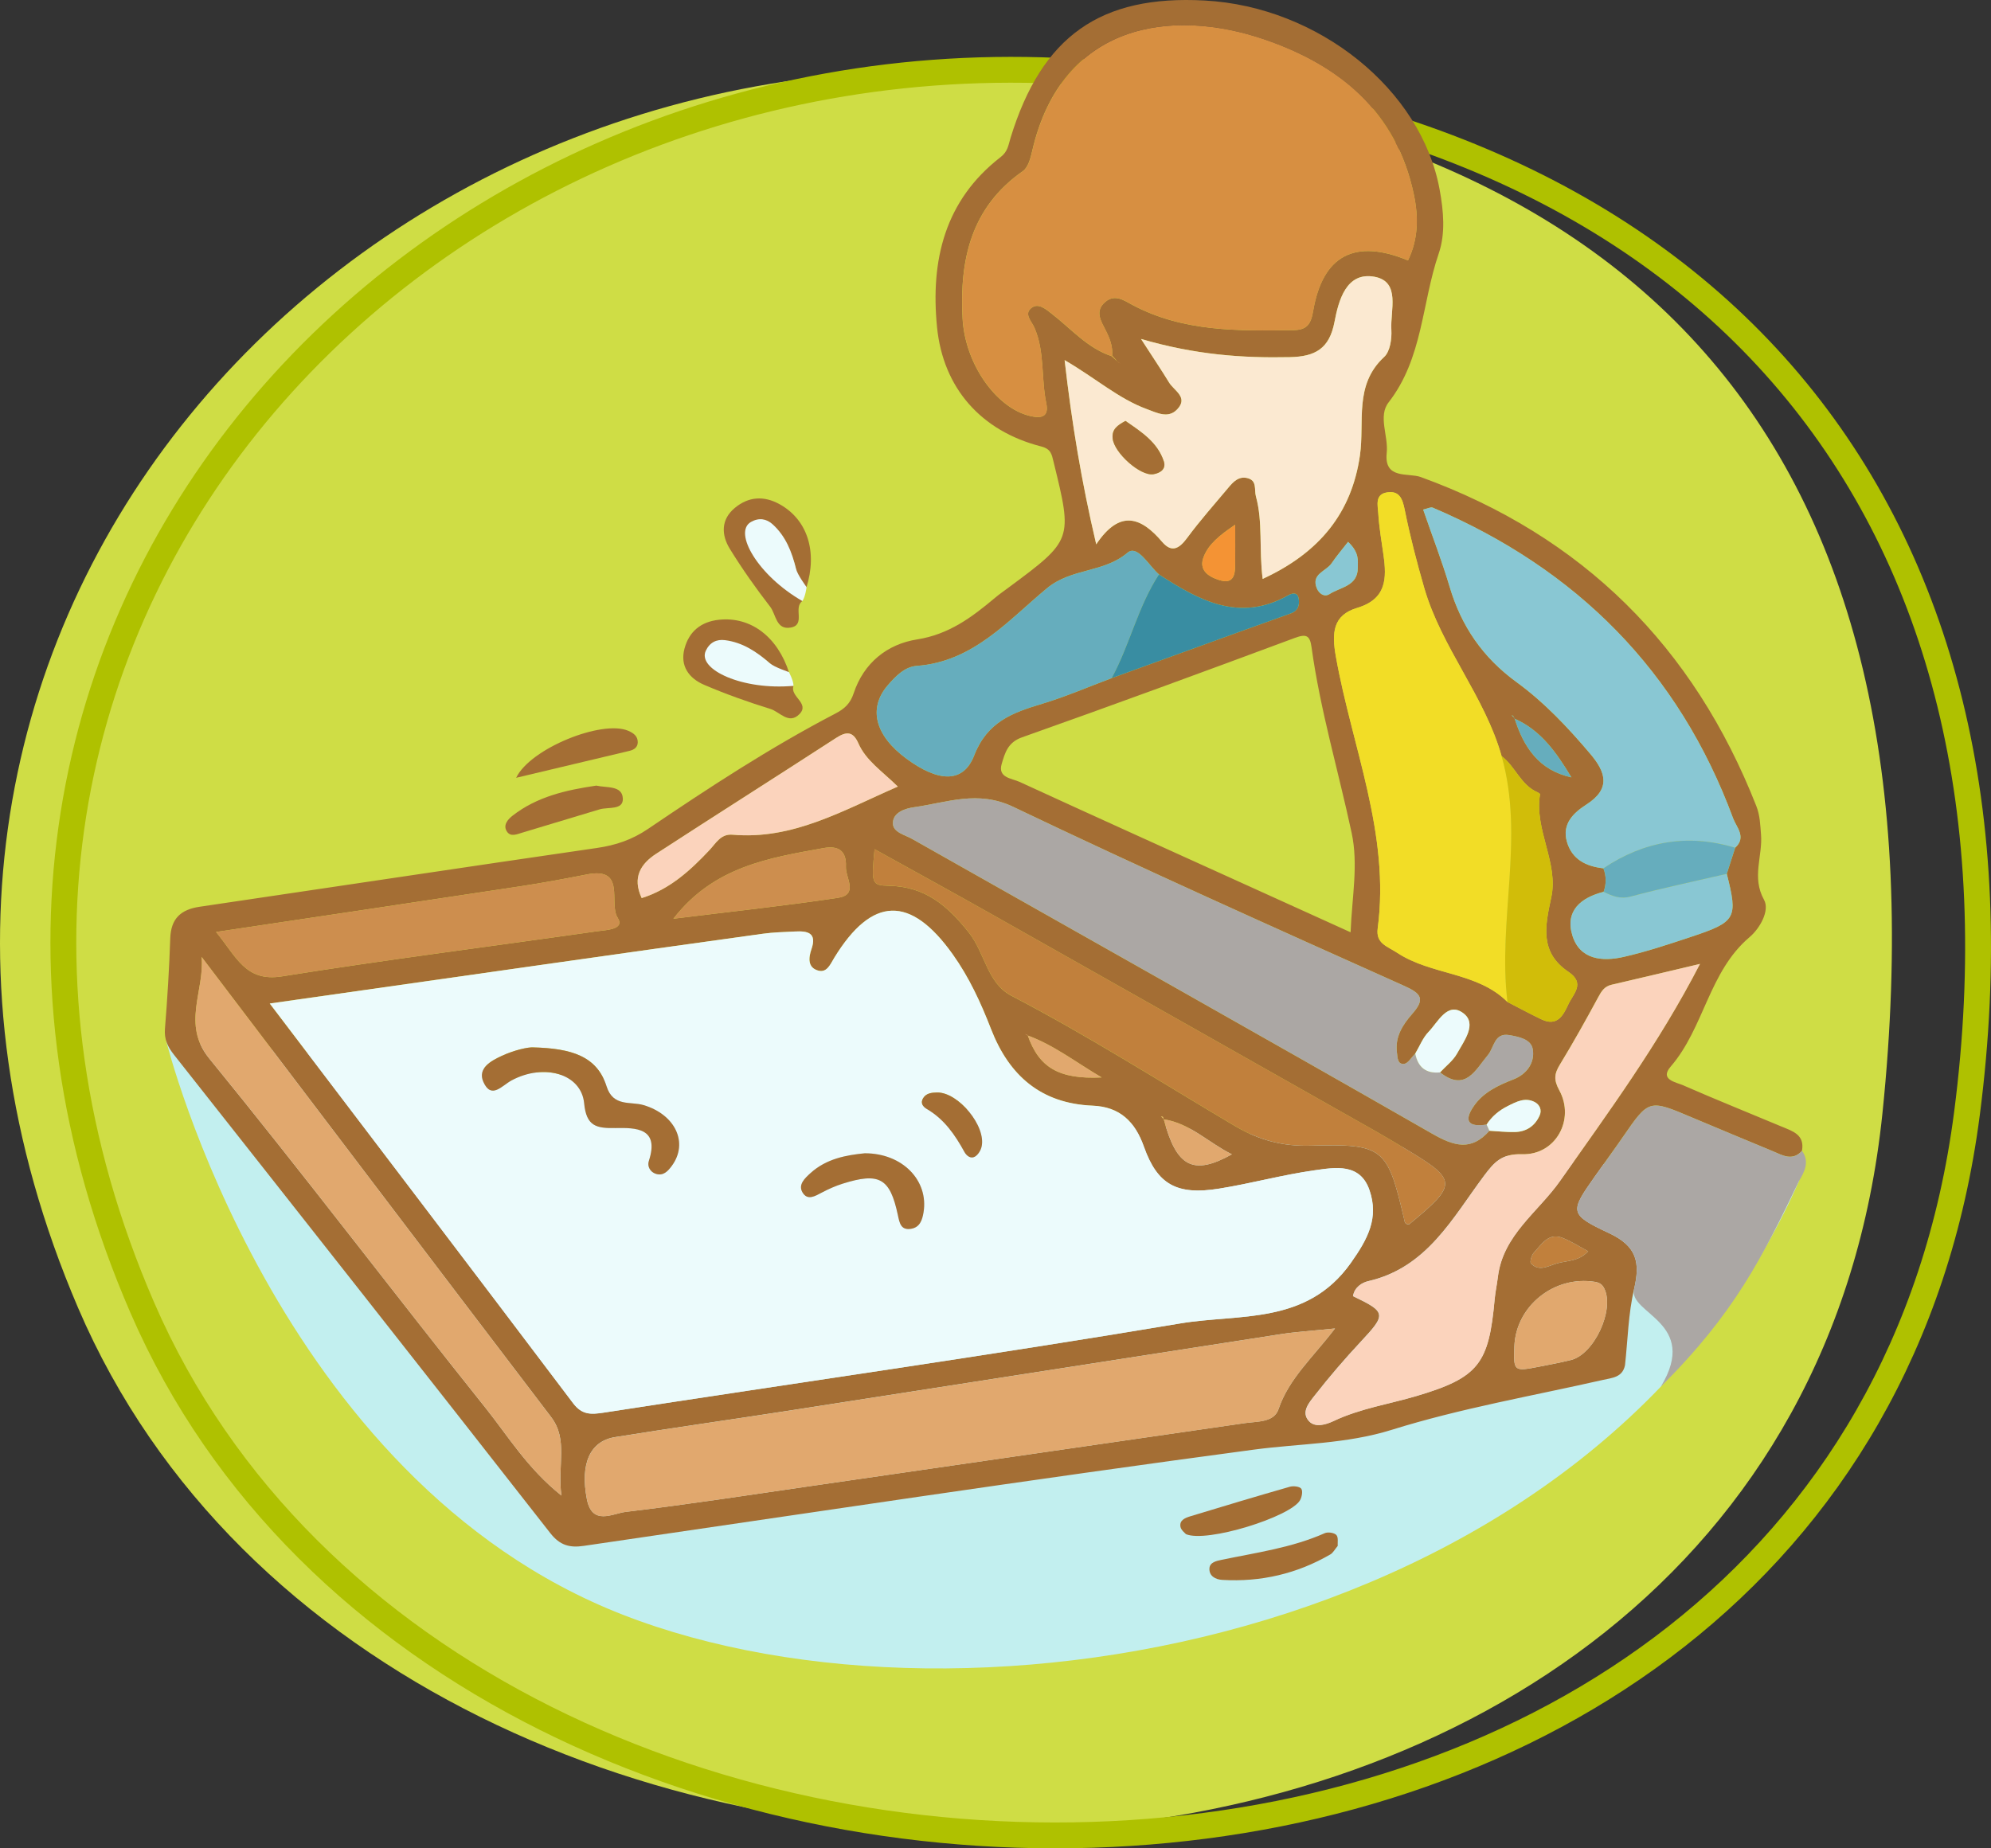 <?xml version="1.0" encoding="utf-8"?>
<!-- Generator: Adobe Illustrator 16.0.0, SVG Export Plug-In . SVG Version: 6.00 Build 0)  -->
<!DOCTYPE svg PUBLIC "-//W3C//DTD SVG 1.1//EN" "http://www.w3.org/Graphics/SVG/1.1/DTD/svg11.dtd">
<svg version="1.1" id="レイヤー_1" xmlns="http://www.w3.org/2000/svg" xmlns:xlink="http://www.w3.org/1999/xlink" x="0px"
	 y="0px" width="154px" height="143px" viewBox="0 0 154 143" enable-background="new 0 0 154 143" xml:space="preserve">
<rect x="0" y="0" width="154" height="143" fill="#333333" stroke="none"/>
<g id="レイヤー_1_1_">
</g>
<path fill="#CFDD45" d="M77.235,5.559c-51.588-3.05-93.242,44.192-71.199,95.617c24.482,57.125,132.28,55.441,139.565-15.023
	C151.031,33.636,126.223,8.454,77.235,5.559z"/>
<path fill="none" stroke="#AFC100" stroke-width="2" stroke-miterlimit="10" d="M83.01,5.539
	C30.838,2.492-11.287,49.737,11.002,101.16c24.758,57.123,131.917,56.303,141.141-15.029C158.123,39.891,132.549,8.433,83.01,5.539z
	"/>
<g>
	<path fill="#C2EFEF" d="M12.86,80.545c0,0,8.387,33.881,35.316,44.383c26.929,10.502,75.441,1.721,90.98-33.568L12.86,80.545z"/>
	<g>
		<path fill="#A46E34" d="M125.691,105.623c-0.197,0.953-0.996,0.973-1.73,1.141c-5.447,1.238-10.986,2.191-16.305,3.854
			c-3.553,1.107-7.102,1.059-10.66,1.533c-17.309,2.311-34.574,4.928-51.85,7.449c-1.077,0.156-1.831-0.031-2.577-0.982
			c-9.666-12.363-19.383-24.688-29.105-37.008c-0.494-0.625-0.771-1.199-0.705-2.021c0.188-2.324,0.332-4.656,0.41-6.993
			c0.051-1.528,0.817-2.23,2.273-2.444c10.248-1.512,20.492-3.061,30.743-4.55c1.442-0.209,2.703-0.634,3.927-1.464
			c4.699-3.185,9.451-6.299,14.496-8.928c0.707-0.37,1.154-0.763,1.422-1.571c0.774-2.344,2.583-3.805,4.91-4.17
			c2.467-0.388,4.244-1.724,6.022-3.217c0.319-0.27,0.663-0.508,0.999-0.757c5.02-3.72,5.012-3.717,3.531-9.764
			c-0.145-0.594-0.199-0.996-0.963-1.192c-4.646-1.19-7.583-4.516-8.05-9.226c-0.512-5.158,0.581-9.805,4.926-13.167
			c0.559-0.433,0.594-0.941,0.759-1.476C80.58,2.798,85.107-0.403,93.189,0.04c8.803,0.482,16.748,6.879,18.164,14.629
			c0.303,1.659,0.465,3.378-0.074,4.958c-1.309,3.822-1.219,8.089-3.873,11.502c-0.836,1.073-0.006,2.594-0.146,3.91
			c-0.223,2.086,1.674,1.518,2.633,1.868c12.543,4.564,21.104,13.115,25.955,25.453c0.285,0.722,0.303,1.443,0.363,2.193
			c0.141,1.669-0.74,3.306,0.232,5.058c0.465,0.839-0.324,2.221-1.119,2.893c-3.16,2.68-3.506,7.01-6.1,10.014
			c-0.873,1.01,0.387,1.198,0.955,1.444c2.521,1.103,5.078,2.129,7.617,3.194c0.842,0.353,1.813,0.619,1.582,1.88
			c-0.748,0.819-1.508,0.34-2.271,0.021c-2.066-0.865-4.143-1.713-6.201-2.588c-3.367-1.43-3.359-1.436-5.375,1.488
			c-0.705,1.023-1.443,2.023-2.158,3.041c-1.943,2.758-2.031,2.947,1.088,4.408c2.148,1.008,2.418,2.258,1.932,4.328
			C125.941,101.648,125.908,103.658,125.691,105.623z M86.492,28.035c-0.158-0.177-0.314-0.353-0.473-0.528
			c0.061-0.692-0.172-1.302-0.479-1.911c-0.361-0.732-0.916-1.517-0.037-2.25c0.738-0.614,1.438-0.103,2.08,0.241
			c3.932,2.096,8.188,2.015,12.457,1.955c1.057-0.015,1.355-0.47,1.527-1.483c0.74-4.318,3.236-5.614,7.338-3.911
			c0.797-1.647,0.82-3.343,0.449-5.106c-1.35-6.404-5.729-9.997-11.551-11.991c-7.189-2.466-15.689-1.289-17.967,8.64
			c-0.125,0.552-0.314,1.265-0.723,1.55c-4.016,2.807-4.898,6.868-4.662,11.368c0.186,3.566,2.602,6.913,5.15,7.556
			c1.064,0.268,1.527,0.01,1.323-0.976c-0.405-1.936-0.104-3.98-0.915-5.837c-0.229-0.521-0.832-1.051-0.23-1.53
			c0.533-0.424,1.129,0.111,1.559,0.443c1.502,1.156,2.754,2.657,4.633,3.286c0.174,0.159,0.354,0.317,0.525,0.476
			c0.068,0.037,0.141,0.073,0.211,0.11C86.639,28.103,86.564,28.068,86.492,28.035z M79.459,80.102
			c-0.061-0.037-0.121-0.069-0.184-0.105c0.07,0.025,0.139,0.055,0.207,0.082c0.875,2.516,2.416,3.439,5.729,3.279
			C83.197,82.174,81.504,80.84,79.459,80.102z M117.104,55.58c-0.018-0.063-0.021-0.133-0.059-0.186
			c-0.018-0.031-0.08-0.033-0.125-0.049c0.074,0.067,0.146,0.135,0.219,0.201c0.703,2.249,1.885,4.05,4.408,4.597
			C120.422,58.286,119.221,56.498,117.104,55.58z M90.008,86.596c-0.021-0.061-0.025-0.133-0.063-0.184
			c-0.025-0.031-0.094-0.027-0.141-0.041c0.066,0.074,0.141,0.148,0.209,0.221c0.979,3.689,2.27,4.389,5.271,2.713
			C93.463,88.404,92.059,86.906,90.008,86.596z M133.563,67.606c0.217-0.674,0.436-1.35,0.652-2.023
			c0.895-0.812,0.086-1.598-0.16-2.267c-4.211-11.393-12.096-19.287-23.23-24.039c-0.162-0.069-0.414,0.075-0.746,0.146
			c0.707,2.054,1.457,3.988,2.047,5.972c0.902,3.052,2.561,5.473,5.176,7.379c2.146,1.562,3.99,3.523,5.717,5.566
			c1.186,1.404,1.598,2.676-0.309,3.901c-0.977,0.627-1.91,1.482-1.516,2.872c0.395,1.385,1.488,1.916,2.826,2.064
			c0.23,0.604,0.232,1.211,0.018,1.819c-1.764,0.449-2.996,1.47-2.418,3.372c0.572,1.877,2.309,2.04,3.947,1.668
			c1.783-0.404,3.531-0.99,5.271-1.568C134.293,71.317,134.432,71.04,133.563,67.606z M85.984,52.466
			c3.287-1.192,6.572-2.385,9.857-3.574c1.338-0.482,2.674-0.958,4.008-1.438c0.594-0.214,0.699-0.71,0.586-1.216
			c-0.105-0.447-0.521-0.337-0.797-0.182c-3.77,2.125-6.902,0.391-9.994-1.617c-0.783-0.672-1.662-2.332-2.434-1.677
			c-1.848,1.569-4.32,1.173-6.227,2.747c-2.996,2.478-5.699,5.689-10.074,6.008c-0.93,0.067-1.641,0.801-2.244,1.503
			c-1.534,1.782-0.982,3.896,1.455,5.684c2.484,1.824,4.391,1.907,5.232-0.259c1.011-2.605,2.961-3.307,5.238-3.99
			C82.424,53.904,84.189,53.137,85.984,52.466z M116.146,58.5c-1.313-4.658-4.65-8.392-5.99-13.03
			c-0.576-1.991-1.098-4.004-1.506-6.035c-0.174-0.874-0.424-1.487-1.369-1.34c-0.957,0.148-0.713,1.012-0.676,1.615
			c0.064,1.074,0.252,2.141,0.4,3.209c0.264,1.833,0.238,3.429-2.033,4.11c-1.885,0.563-1.975,1.937-1.646,3.768
			c1.242,6.981,4.209,13.709,3.236,21.028c-0.156,1.175,0.723,1.372,1.521,1.897c2.646,1.739,6.17,1.457,8.516,3.797
			c0.877,0.448,1.74,0.924,2.633,1.346c1.191,0.57,1.672-0.275,2.064-1.139c0.373-0.824,1.365-1.631,0.016-2.541
			c-2.211-1.49-1.82-3.494-1.326-5.751c0.584-2.669-1.322-5.227-0.869-7.983c0.006-0.041-0.113-0.121-0.186-0.152
			C117.623,60.739,117.213,59.296,116.146,58.5z M111.385,82.967c0.445-0.482,1.006-0.9,1.316-1.459
			c0.539-0.979,1.574-2.299,0.488-3.117c-1.227-0.928-1.951,0.672-2.699,1.447c-0.441,0.459-0.688,1.107-1.021,1.67
			c-0.289,0.281-0.553,0.764-0.865,0.799c-0.523,0.055-0.504-0.504-0.557-0.908c-0.15-1.188,0.461-2.129,1.164-2.932
			c1.021-1.158,0.773-1.58-0.611-2.199c-10.109-4.535-20.227-9.062-30.223-13.843c-2.751-1.316-5.142-0.33-7.679,0.026
			c-0.618,0.087-1.66,0.374-1.633,1.267c0.021,0.688,0.927,0.869,1.492,1.191c13.414,7.592,26.851,15.142,40.224,22.804
			c1.705,0.977,3.023,1.354,4.424-0.23c0.652,0.037,1.307,0.113,1.959,0.102c0.893-0.02,1.561-0.465,1.924-1.279
			c0.191-0.43,0-0.844-0.389-1.045c-0.74-0.379-1.4-0.025-2.074,0.313c-0.684,0.342-1.229,0.799-1.639,1.432
			c-1.359,0.215-1.824-0.234-0.98-1.443c0.738-1.063,1.871-1.59,3.063-2.055c1.002-0.389,1.662-1.268,1.49-2.322
			c-0.127-0.787-1.074-0.971-1.809-1.1c-1.176-0.207-1.168,0.945-1.66,1.535C114.123,82.771,113.352,84.514,111.385,82.967z
			 M20.866,77.639c8.051,10.598,15.778,20.744,23.463,30.926c0.693,0.918,1.388,0.877,2.375,0.727
			c14.858-2.299,29.744-4.408,44.567-6.898c4.563-0.77,9.793,0.146,13.209-4.678c1.351-1.904,2.17-3.496,1.451-5.621
			c-0.724-2.135-2.656-1.771-4.263-1.549c-2.476,0.348-4.899,1.02-7.371,1.416c-3.266,0.523-4.774-0.311-5.813-3.232
			c-0.688-1.943-1.854-3.1-3.981-3.186c-3.989-0.166-6.453-2.326-7.853-5.938c-0.782-2.021-1.69-3.99-2.958-5.771
			c-3.265-4.583-6.237-4.503-9.156,0.257c-0.305,0.496-0.566,1.195-1.251,1.002c-0.828-0.235-0.75-0.993-0.52-1.659
			c0.445-1.279-0.314-1.416-1.27-1.365c-0.833,0.041-1.673,0.06-2.494,0.174c-5.628,0.777-11.252,1.574-16.876,2.371
			C35.192,75.596,28.258,76.586,20.866,77.639z M103.26,102.779c-1.752,0.182-2.988,0.254-4.211,0.443
			c-12.643,1.957-25.285,3.938-37.931,5.9c-4.515,0.701-9.041,1.338-13.555,2.063c-1.943,0.314-2.698,2.076-2.17,4.801
			c0.402,2.082,1.995,1.104,3.004,0.982c4.704-0.561,9.386-1.283,14.072-1.963c11.266-1.629,22.533-3.266,33.798-4.902
			c0.974-0.141,2.272-0.045,2.621-1.076C99.686,106.666,101.516,105.061,103.26,102.779z M104.465,72.127
			c0.111-2.762,0.611-5.226,0.082-7.69c-1.025-4.79-2.432-9.5-3.102-14.367c-0.127-0.912-0.402-1.047-1.297-0.715
			c-7.021,2.611-14.049,5.193-21.107,7.693c-1.1,0.39-1.314,1.224-1.56,2.043c-0.328,1.09,0.781,1.125,1.373,1.397
			c5.98,2.749,11.979,5.456,17.971,8.174C99.303,69.788,101.787,70.913,104.465,72.127z M88.256,26.224
			c1.012,1.565,1.613,2.455,2.17,3.371c0.389,0.637,1.52,1.146,0.623,2.08c-0.697,0.727-1.547,0.269-2.328-0.017
			c-2.195-0.804-3.951-2.384-6.375-3.797c0.563,4.906,1.293,9.336,2.445,14.252c1.836-2.745,3.484-2.09,5.098-0.191
			c0.756,0.887,1.338,0.507,1.949-0.323c0.988-1.338,2.1-2.586,3.168-3.863c0.379-0.453,0.799-0.909,1.469-0.749
			c0.783,0.188,0.523,0.888,0.668,1.418c0.547,1.98,0.23,4.06,0.521,6.383c4.41-2.037,6.885-5.111,7.525-9.556
			c0.373-2.602-0.479-5.448,1.875-7.617c0.459-0.422,0.598-1.404,0.555-2.109c-0.09-1.479,0.738-3.712-1.295-4.092
			c-2.195-0.409-2.787,1.829-3.105,3.499c-0.395,2.064-1.486,2.677-3.449,2.719C96.092,27.71,92.465,27.452,88.256,26.224z
			 M131.492,74.574c-2.676,0.633-4.76,1.133-6.844,1.613c-0.557,0.127-0.785,0.504-1.035,0.969
			c-0.951,1.758-1.924,3.504-2.963,5.211c-0.438,0.711-0.486,1.18-0.041,1.994c1.227,2.256-0.285,5.016-2.879,4.938
			c-1.584-0.049-2.16,0.623-2.932,1.65c-2.457,3.283-4.418,7.125-8.965,8.168c-0.498,0.113-1.078,0.482-1.184,1.162
			c2.58,1.232,2.584,1.402,0.611,3.512c-1.248,1.338-2.445,2.73-3.574,4.174c-0.42,0.539-1.086,1.285-0.441,1.986
			c0.479,0.523,1.314,0.268,1.896-0.008c2.059-0.979,4.293-1.307,6.441-1.945c4.805-1.428,5.574-2.506,6.023-7.48
			c0.053-0.578,0.18-1.148,0.25-1.727c0.396-3.25,3.123-5.02,4.813-7.432C124.4,86.051,128.258,80.836,131.492,74.574z
			 M67.645,65.698c-0.248,2.649-0.25,2.804,1.121,2.833c2.795,0.057,4.516,1.532,6.174,3.621c1.244,1.566,1.414,3.906,3.279,4.88
			c5.914,3.082,11.529,6.663,17.256,10.057c1.85,1.097,3.693,1.611,5.883,1.55c5.646-0.162,5.953,0.17,7.23,5.592
			c0.053,0.228,0.037,0.521,0.408,0.49c3.748-3.089,3.736-3.421-0.201-5.789c-0.785-0.472-1.566-0.945-2.363-1.396
			c-9.857-5.578-19.717-11.156-29.582-16.722C73.828,69.107,70.782,67.439,67.645,65.698z M15.596,74.037
			c0.236,2.619-1.563,5.217,0.595,7.861c7.26,8.898,14.199,18.061,21.37,27.035c1.748,2.188,3.23,4.67,5.863,6.771
			c-0.32-2.396,0.542-4.316-0.803-6.082C33.596,97.775,24.602,85.902,15.596,74.037z M16.712,72.104
			c1.581,1.924,2.277,3.886,5.094,3.435c8.088-1.295,16.219-2.324,24.329-3.483c0.713-0.103,2.238-0.128,1.638-1.056
			c-0.72-1.115,0.703-3.958-2.388-3.346c-1.706,0.337-3.417,0.654-5.133,0.915C32.563,69.736,24.872,70.881,16.712,72.104z
			 M69.444,60.854c-1.235-1.207-2.464-2.01-3.053-3.348c-0.419-0.956-0.943-0.918-1.738-0.402c-4.619,2.997-9.27,5.943-13.885,8.941
			c-1.208,0.783-1.883,1.84-1.135,3.438c2.182-0.688,3.762-2.14,5.25-3.723c0.502-0.535,0.869-1.262,1.784-1.181
			C61.325,64.986,65.188,62.71,69.444,60.854z M52.086,71.078c4.385-0.544,8.563-0.989,12.713-1.613
			c1.642-0.248,0.59-1.552,0.63-2.417c0.06-1.248-0.604-1.635-1.716-1.437C59.484,66.371,55.208,67.042,52.086,71.078z
			 M117.133,104.186c-0.064,1.914-0.049,1.932,1.922,1.549c0.816-0.158,1.635-0.313,2.445-0.512c1.793-0.436,3.381-3.84,2.602-5.508
			c-0.16-0.344-0.381-0.484-0.742-0.543C120.207,98.666,117.234,101.053,117.133,104.186z M104.271,41.92
			c-0.477,0.614-0.908,1.115-1.275,1.662c-0.416,0.621-1.598,0.813-1.146,1.926c0.17,0.42,0.586,0.714,0.986,0.456
			c0.842-0.544,2.193-0.617,2.186-2.033C105.018,43.388,105.17,42.774,104.271,41.92z M95.541,40.593
			c-1.277,0.866-2.051,1.525-2.428,2.458c-0.418,1.029,0.301,1.537,1.164,1.817c1.135,0.367,1.258-0.387,1.262-1.216
			C95.547,42.76,95.541,41.868,95.541,40.593z M122.842,96.807c-0.67-0.355-1.289-0.76-1.957-1.027
			c-1.119-0.447-1.639,0.486-2.236,1.125c-0.186,0.197-0.34,0.736-0.229,0.85c0.652,0.666,1.35,0.17,2.045-0.021
			C121.252,97.52,122.129,97.586,122.842,96.807z"/>
		<path fill="#ABA7A4" d="M128.459,107.285c3.033-4.996-2.518-5.637-2.066-7.549c0.488-2.07,0.221-3.32-1.93-4.328
			c-3.119-1.461-3.033-1.65-1.088-4.408c0.715-1.018,1.453-2.018,2.158-3.041c2.016-2.924,2.008-2.918,5.375-1.488
			c2.061,0.875,4.135,1.723,6.203,2.588c0.762,0.318,1.521,0.799,2.27-0.021c0.619,0.836,0.17,1.664-0.225,2.321
			C136.277,97.324,134.195,101.566,128.459,107.285z"/>
		<path fill="#A46E34" d="M103.469,119.604c-0.238,0.283-0.361,0.535-0.563,0.652c-2.584,1.504-5.383,2.15-8.363,1.975
			c-0.527-0.029-1.031-0.299-0.996-0.895c0.029-0.465,0.535-0.574,0.945-0.658c2.689-0.561,5.426-0.93,7.975-2.061
			c0.244-0.109,0.729-0.039,0.898,0.141C103.534,118.938,103.451,119.357,103.469,119.604z"/>
		<path fill="#A46E34" d="M39.923,60.176c1.091-2.276,6.651-4.506,8.671-3.637c0.416,0.179,0.738,0.419,0.735,0.888
			c-0.002,0.371-0.268,0.575-0.626,0.661C45.817,58.773,42.93,59.46,39.923,60.176z"/>
		<path fill="#A46E34" d="M91.729,118.691c-0.059-0.076-0.371-0.299-0.422-0.568c-0.096-0.518,0.381-0.695,0.768-0.814
			c2.559-0.779,5.117-1.547,7.689-2.283c0.271-0.077,0.748-0.027,0.883,0.146c0.137,0.18,0.053,0.641-0.09,0.893
			C99.826,117.355,93.326,119.387,91.729,118.691z"/>
		<path fill="#A46E34" d="M46.12,60.78c0.793,0.185,2.003-0.03,2.055,0.988c0.049,0.932-1.137,0.65-1.803,0.851
			c-1.99,0.601-3.982,1.194-5.971,1.799c-0.404,0.122-0.877,0.335-1.16-0.041c-0.376-0.502,0.019-0.969,0.395-1.263
			C41.536,61.627,43.803,61.121,46.12,60.78z"/>
		<g>
			<path fill="#A46E34" d="M61.377,53.063c-0.301,0.833,1.293,1.343,0.453,2.19c-0.818,0.827-1.519-0.181-2.232-0.402
				c-1.742-0.539-3.465-1.152-5.139-1.871c-1.159-0.498-1.875-1.45-1.516-2.796c0.354-1.33,1.277-2.089,2.678-2.236
				c2.449-0.258,4.527,1.313,5.42,4.111c-0.957,0.934-1.055-0.352-1.384-0.639c-0.971-0.846-1.987-1.524-3.275-1.687
				c-0.609-0.078-1.235,0.115-1.397,0.767c-0.149,0.606,0.45,0.839,0.892,1.017C57.654,52.227,59.42,52.985,61.377,53.063z"/>
			<path fill="#ECFBFC" d="M61.377,53.06c-3.925,0.364-7.47-1.263-6.782-2.72c0.305-0.645,0.835-0.896,1.481-0.813
				c1.367,0.173,2.446,0.893,3.476,1.791c0.349,0.304,1.47,0.678,1.47,0.678S61.377,52.653,61.377,53.06z"/>
		</g>
		<g>
			<path fill="#A46E34" d="M62.061,46.501c-0.729,0.509,0.281,1.841-0.895,2.05c-1.146,0.207-1.137-1.019-1.594-1.61
				c-1.113-1.44-2.168-2.93-3.121-4.479c-0.662-1.073-0.697-2.262,0.375-3.157c1.057-0.884,2.249-0.975,3.48-0.292
				c2.15,1.194,2.943,3.672,2.059,6.473c-1.322,0.213-0.66-0.893-0.764-1.317c-0.305-1.249-0.744-2.387-1.705-3.259
				c-0.452-0.413-1.075-0.615-1.584-0.175c-0.473,0.41-0.115,0.944,0.143,1.342C59.499,43.68,60.504,45.314,62.061,46.501z"/>
			<path fill="#ECFBFC" d="M62.062,46.499c-3.42-1.955-5.379-5.319-3.976-6.117c0.621-0.352,1.199-0.252,1.68,0.185
				c1.019,0.927,1.485,2.134,1.811,3.458c0.109,0.45,0.81,1.398,0.81,1.398S62.297,46.167,62.062,46.499z"/>
		</g>
		<path fill="#ECFBFC" d="M20.866,77.639c7.393-1.053,14.326-2.043,21.259-3.027C47.749,73.814,53.373,73.018,59,72.24
			c0.821-0.114,1.661-0.133,2.494-0.174c0.955-0.051,1.715,0.086,1.27,1.365c-0.23,0.666-0.309,1.424,0.52,1.659
			c0.685,0.193,0.946-0.506,1.251-1.002c2.919-4.76,5.892-4.84,9.156-0.257c1.268,1.779,2.176,3.751,2.958,5.771
			c1.4,3.61,3.863,5.771,7.853,5.938c2.127,0.086,3.295,1.239,3.982,3.186c1.039,2.926,2.549,3.76,5.813,3.232
			c2.473-0.396,4.896-1.068,7.371-1.416c1.604-0.227,3.539-0.586,4.264,1.549c0.719,2.125-0.104,3.717-1.451,5.621
			c-3.416,4.824-8.646,3.908-13.209,4.678c-14.825,2.49-29.709,4.602-44.568,6.898c-0.987,0.15-1.682,0.191-2.375-0.727
			C36.644,98.383,28.917,88.236,20.866,77.639z M41.232,81.033c-0.376-0.025-1.446,0.203-2.429,0.66
			c-0.822,0.383-1.887,0.955-1.415,2.012C38,85.076,38.809,84,39.566,83.592c2.511-1.35,5.399-0.523,5.617,1.768
			c0.169,1.783,0.948,1.941,2.419,1.914c1.561-0.023,3.433-0.034,2.583,2.553c-0.136,0.41,0.104,0.854,0.552,0.992
			c0.565,0.178,0.918-0.199,1.226-0.617c1.317-1.799,0.251-3.981-2.19-4.703c-1.006-0.297-2.349,0.15-2.854-1.447
			C46.178,81.703,44.196,81.111,41.232,81.033z M66.885,89.225c-1.414,0.143-2.963,0.412-4.2,1.539
			c-0.425,0.391-0.966,0.881-0.617,1.48c0.388,0.672,0.981,0.293,1.513,0.014c0.511-0.268,1.046-0.508,1.595-0.68
			c2.843-0.895,3.662-0.436,4.271,2.42c0.133,0.617,0.228,1.199,1.021,1.07c0.674-0.109,0.867-0.66,0.967-1.275
			C71.836,91.342,69.817,89.221,66.885,89.225z M72.475,84.52c-0.418,0.018-0.838,0.049-1.08,0.457
			c-0.223,0.375,0.01,0.658,0.292,0.822c1.349,0.785,2.187,2.002,2.911,3.326c0.165,0.301,0.486,0.549,0.81,0.361
			c0.239-0.139,0.444-0.471,0.513-0.754C76.305,87.137,74.125,84.498,72.475,84.52z"/>
		<path fill="#D78F41" d="M85.977,27.55c-1.879-0.629-3.131-2.13-4.633-3.286c-0.43-0.332-1.025-0.867-1.559-0.443
			c-0.602,0.479,0.004,1.009,0.23,1.53c0.811,1.857,0.51,3.902,0.916,5.837c0.203,0.986-0.26,1.244-1.324,0.976
			c-2.548-0.643-4.964-3.99-5.15-7.556c-0.236-4.5,0.646-8.561,4.662-11.368c0.408-0.285,0.598-0.998,0.723-1.55
			c2.275-9.929,10.775-11.106,17.967-8.64c5.82,1.994,10.201,5.587,11.551,11.991c0.371,1.763,0.348,3.459-0.449,5.106
			c-4.102-1.704-6.598-0.408-7.336,3.911c-0.174,1.013-0.477,1.468-1.529,1.483c-4.271,0.06-8.525,0.141-12.457-1.955
			c-0.645-0.343-1.342-0.855-2.08-0.241c-0.879,0.732-0.324,1.518,0.037,2.25c0.307,0.609,0.537,1.219,0.479,1.911L85.977,27.55z"/>
		<path fill="#ABA7A4" d="M115.205,87.482c-1.4,1.584-2.719,1.207-4.424,0.229C97.408,80.051,83.971,72.5,70.557,64.909
			c-0.565-0.322-1.472-0.503-1.492-1.191c-0.027-0.893,1.015-1.18,1.633-1.267c2.537-0.356,4.928-1.342,7.679-0.026
			c9.996,4.782,20.111,9.309,30.223,13.843c1.385,0.619,1.633,1.041,0.611,2.199c-0.703,0.803-1.314,1.742-1.164,2.932
			c0.053,0.404,0.031,0.963,0.557,0.908c0.313-0.035,0.576-0.518,0.865-0.799c0.203,1.055,0.824,1.564,1.916,1.459
			c1.967,1.547,2.738-0.195,3.705-1.352c0.492-0.59,0.484-1.742,1.66-1.535c0.734,0.129,1.682,0.313,1.809,1.1
			c0.172,1.055-0.488,1.935-1.49,2.322c-1.189,0.465-2.322,0.992-3.063,2.055c-0.844,1.209-0.379,1.658,0.98,1.443
			C115.061,87.16,115.133,87.322,115.205,87.482z"/>
		<path fill="#E1A86E" d="M103.26,102.779c-1.744,2.281-3.574,3.887-4.371,6.252c-0.348,1.031-1.646,0.936-2.621,1.076
			c-11.266,1.637-22.533,3.271-33.796,4.9c-4.687,0.682-9.368,1.402-14.072,1.965c-1.009,0.119-2.602,1.1-3.004-0.982
			c-0.528-2.725,0.227-4.486,2.17-4.801c4.514-0.729,9.04-1.363,13.555-2.064c12.646-1.963,25.289-3.945,37.931-5.902
			C100.271,103.033,101.508,102.961,103.26,102.779z"/>
		<path fill="#F2DD26" d="M116.6,77.52c-2.344-2.34-5.867-2.057-8.514-3.795c-0.801-0.526-1.68-0.725-1.523-1.897
			c0.975-7.318-1.994-14.046-3.234-21.028c-0.326-1.831-0.236-3.205,1.646-3.768c2.272-0.681,2.297-2.277,2.034-4.11
			c-0.149-1.068-0.336-2.135-0.401-3.209c-0.037-0.603-0.28-1.467,0.677-1.615c0.944-0.147,1.194,0.467,1.368,1.34
			c0.408,2.031,0.931,4.043,1.507,6.035c1.34,4.639,4.678,8.372,5.989,13.03C117.938,64.802,115.828,71.194,116.6,77.52z"/>
		<path fill="#FBE9D1" d="M88.256,26.224c4.209,1.228,7.836,1.486,11.514,1.408c1.963-0.042,3.057-0.655,3.449-2.719
			c0.318-1.669,0.91-3.908,3.105-3.499c2.033,0.38,1.205,2.613,1.295,4.092c0.043,0.705-0.096,1.687-0.555,2.109
			c-2.354,2.169-1.502,5.016-1.875,7.617c-0.643,4.445-3.115,7.52-7.525,9.556c-0.291-2.323,0.025-4.402-0.521-6.383
			c-0.145-0.53,0.115-1.229-0.668-1.418c-0.67-0.16-1.09,0.296-1.469,0.749c-1.068,1.277-2.18,2.525-3.168,3.863
			c-0.611,0.83-1.193,1.21-1.949,0.323c-1.613-1.899-3.262-2.554-5.098,0.191c-1.152-4.916-1.883-9.346-2.445-14.252
			c2.424,1.413,4.18,2.993,6.375,3.797c0.781,0.286,1.631,0.744,2.328,0.017c0.896-0.935-0.234-1.443-0.623-2.08
			C89.869,28.679,89.268,27.79,88.256,26.224z M87.051,32.566c-0.615,0.34-1.061,0.631-0.99,1.351
			c0.111,1.125,2.154,2.94,3.154,2.773c0.561-0.094,0.994-0.424,0.805-0.993C89.531,34.211,88.285,33.417,87.051,32.566z"/>
		<path fill="#89C7D3" d="M124.02,67.18c-1.338-0.151-2.434-0.682-2.826-2.067c-0.396-1.39,0.539-2.245,1.516-2.872
			c1.902-1.225,1.492-2.497,0.309-3.901c-1.727-2.042-3.568-4.004-5.717-5.566c-2.615-1.906-4.271-4.327-5.176-7.379
			c-0.59-1.983-1.34-3.918-2.047-5.972c0.332-0.071,0.584-0.216,0.746-0.146c11.137,4.752,19.021,12.646,23.23,24.039
			c0.246,0.668,1.055,1.455,0.16,2.267C130.559,64.485,127.168,65.068,124.02,67.18z"/>
		<path fill="#FBD3BC" d="M131.492,74.574c-3.234,6.262-7.092,11.477-10.816,16.785c-1.691,2.412-4.418,4.182-4.814,7.432
			c-0.068,0.576-0.195,1.148-0.25,1.727c-0.447,4.977-1.219,6.053-6.021,7.48c-2.146,0.639-4.385,0.969-6.439,1.945
			c-0.582,0.273-1.418,0.531-1.898,0.008c-0.643-0.701,0.023-1.447,0.443-1.986c1.129-1.443,2.326-2.836,3.574-4.174
			c1.973-2.109,1.969-2.279-0.611-3.512c0.104-0.68,0.684-1.049,1.182-1.162c4.547-1.043,6.508-4.885,8.965-8.168
			c0.771-1.027,1.346-1.699,2.93-1.65c2.596,0.078,4.105-2.682,2.879-4.938c-0.443-0.814-0.395-1.283,0.041-1.994
			c1.039-1.707,2.014-3.453,2.965-5.211c0.25-0.465,0.479-0.842,1.033-0.969C126.732,75.707,128.816,75.207,131.492,74.574z"/>
		<path fill="#C1803C" d="M67.645,65.698c3.137,1.741,6.183,3.409,9.205,5.113c9.865,5.566,19.722,11.144,29.582,16.722
			c0.797,0.451,1.578,0.926,2.363,1.396c3.938,2.367,3.949,2.699,0.201,5.788c-0.371,0.028-0.355-0.265-0.408-0.489
			c-1.277-5.422-1.586-5.754-7.23-5.593c-2.188,0.063-4.033-0.452-5.883-1.55c-5.727-3.395-11.342-6.977-17.256-10.059
			c-1.865-0.973-2.035-3.311-3.279-4.879c-1.658-2.087-3.379-3.563-6.174-3.621C67.395,68.502,67.397,68.347,67.645,65.698z"/>
		<path fill="#E1A86E" d="M15.596,74.037c9.006,11.865,18,23.738,27.025,35.588c1.345,1.764,0.482,3.688,0.803,6.082
			c-2.633-2.104-4.115-4.584-5.863-6.773c-7.171-8.975-14.11-18.135-21.37-27.035C14.034,79.254,15.833,76.656,15.596,74.037z"/>
		<path fill="#66ADBD" d="M85.984,52.466c-1.795,0.671-3.563,1.438-5.393,1.989c-2.273,0.684-4.227,1.385-5.238,3.99
			c-0.842,2.167-2.748,2.083-5.232,0.259c-2.438-1.787-2.989-3.901-1.455-5.684c0.604-0.702,1.314-1.436,2.244-1.503
			c4.375-0.319,7.077-3.53,10.075-6.008c1.902-1.574,4.377-1.178,6.226-2.747c0.771-0.655,1.647,1.005,2.433,1.677
			C88.014,46.929,87.395,49.877,85.984,52.466z"/>
		<path fill="#CD8E4E" d="M16.712,72.104c8.159-1.223,15.851-2.368,23.54-3.536c1.716-0.261,3.427-0.578,5.133-0.915
			c3.091-0.612,1.668,2.23,2.388,3.346c0.601,0.928-0.925,0.953-1.638,1.056c-8.11,1.159-16.241,2.188-24.329,3.483
			C18.99,75.988,18.293,74.027,16.712,72.104z"/>
		<path fill="#FBD3BC" d="M69.444,60.854c-4.256,1.856-8.119,4.132-12.776,3.724c-0.915-0.081-1.282,0.646-1.784,1.181
			c-1.488,1.583-3.068,3.036-5.25,3.723c-0.748-1.598-0.073-2.655,1.135-3.438c4.615-2.998,9.266-5.944,13.885-8.941
			c0.795-0.516,1.319-0.554,1.738,0.402C66.98,58.843,68.208,59.646,69.444,60.854z"/>
		<path fill="#D1BD09" d="M116.6,77.52c-0.771-6.326,1.338-12.717-0.453-19.019c1.066,0.795,1.479,2.239,2.785,2.798
			c0.072,0.032,0.191,0.111,0.188,0.152c-0.453,2.757,1.451,5.314,0.867,7.983c-0.492,2.26-0.885,4.261,1.326,5.751
			c1.354,0.909,0.359,1.717-0.014,2.541c-0.395,0.861-0.873,1.709-2.066,1.139C118.342,78.443,117.477,77.969,116.6,77.52z"/>
		<path fill="#89C7D3" d="M133.563,67.606c0.869,3.433,0.73,3.71-2.727,4.863c-1.738,0.578-3.486,1.164-5.27,1.568
			c-1.643,0.371-3.375,0.209-3.949-1.668c-0.578-1.901,0.656-2.923,2.42-3.371c0.664,0.321,1.268,0.589,2.102,0.364
			C128.594,68.702,131.084,68.182,133.563,67.606z"/>
		<path fill="#398DA2" d="M85.984,52.466c1.41-2.589,2.029-5.537,3.66-8.026c3.092,2.008,6.227,3.742,9.994,1.617
			c0.275-0.156,0.689-0.265,0.797,0.182c0.113,0.506,0.008,1.002-0.586,1.216c-1.334,0.48-2.67,0.956-4.008,1.438
			C92.557,50.082,89.271,51.274,85.984,52.466z"/>
		<path fill="#CD8E4E" d="M52.086,71.078c3.121-4.035,7.397-4.707,11.627-5.466c1.111-0.199,1.775,0.189,1.716,1.437
			c-0.04,0.865,1.012,2.168-0.63,2.417C60.649,70.088,56.471,70.534,52.086,71.078z"/>
		<path fill="#E1A86E" d="M117.133,104.186c0.102-3.133,3.074-5.52,6.227-5.014c0.361,0.059,0.582,0.199,0.742,0.543
			c0.779,1.668-0.809,5.072-2.602,5.508c-0.811,0.197-1.629,0.354-2.445,0.512C117.084,106.115,117.068,106.1,117.133,104.186z"/>
		<path fill="#66ADBD" d="M133.563,67.606c-2.479,0.576-4.969,1.096-7.424,1.755c-0.834,0.225-1.438-0.043-2.102-0.364
			c0.215-0.608,0.213-1.215-0.018-1.818c3.146-2.111,6.539-2.694,10.193-1.596C133.996,66.257,133.779,66.932,133.563,67.606z"/>
		<path fill="#ECFBFC" d="M111.385,82.967c-1.092,0.105-1.713-0.404-1.916-1.459c0.334-0.563,0.58-1.211,1.021-1.67
			c0.748-0.775,1.475-2.375,2.699-1.447c1.086,0.818,0.051,2.14-0.488,3.117C112.391,82.066,111.83,82.484,111.385,82.967z"/>
		<path fill="#E1A86E" d="M90.008,86.596c2.051,0.312,3.455,1.81,5.277,2.709c-3.002,1.676-4.293,0.978-5.271-2.713L90.008,86.596z"
			/>
		<path fill="#66ADBD" d="M117.104,55.58c2.117,0.917,3.318,2.706,4.443,4.563c-2.523-0.546-3.705-2.348-4.408-4.597L117.104,55.58z
			"/>
		<path fill="#89C7D3" d="M104.271,41.92c0.896,0.854,0.746,1.468,0.75,2.01c0.008,1.417-1.346,1.489-2.188,2.033
			c-0.398,0.258-0.814-0.036-0.984-0.456c-0.451-1.112,0.729-1.305,1.146-1.926C103.363,43.036,103.797,42.535,104.271,41.92z"/>
		<path fill="#F49334" d="M95.541,40.593c0,1.274,0.006,2.167-0.002,3.06c-0.004,0.829-0.127,1.583-1.262,1.216
			c-0.863-0.28-1.582-0.788-1.164-1.817C93.49,42.119,94.264,41.459,95.541,40.593z"/>
		<path fill="#E1A86E" d="M79.459,80.102c2.045,0.738,3.738,2.072,5.754,3.256c-3.314,0.16-4.855-0.766-5.73-3.279L79.459,80.102z"
			/>
		<path fill="#C1803C" d="M122.842,96.807c-0.713,0.779-1.59,0.713-2.377,0.926c-0.695,0.189-1.393,0.688-2.045,0.021
			c-0.111-0.109,0.043-0.648,0.229-0.85c0.6-0.639,1.117-1.572,2.236-1.125C121.553,96.047,122.172,96.449,122.842,96.807z"/>
		<path fill="#ECFBFC" d="M115.205,87.482c-0.072-0.16-0.145-0.322-0.219-0.482c0.41-0.633,0.955-1.09,1.639-1.432
			c0.674-0.338,1.334-0.689,2.074-0.313c0.389,0.201,0.58,0.615,0.389,1.043c-0.363,0.816-1.031,1.266-1.924,1.281
			C116.512,87.596,115.857,87.52,115.205,87.482z"/>
		<path fill="#E1A86E" d="M79.482,80.076c-0.068-0.027-0.137-0.055-0.207-0.082c0.063,0.037,0.123,0.07,0.184,0.107L79.482,80.076z"
			/>
		<path fill="#D78F41" d="M86.492,28.035c0.072,0.033,0.146,0.067,0.221,0.1c-0.07-0.037-0.143-0.073-0.211-0.11L86.492,28.035z"/>
		<path fill="#D78F41" d="M86.02,27.507c0.158,0.176,0.314,0.352,0.475,0.528l0.01-0.01c-0.174-0.159-0.354-0.317-0.523-0.476
			C85.977,27.55,86.02,27.507,86.02,27.507z"/>
		<path fill="#E1A86E" d="M90.014,86.592c-0.068-0.072-0.141-0.146-0.209-0.221c0.047,0.014,0.115,0.01,0.141,0.041
			c0.037,0.051,0.041,0.123,0.063,0.184L90.014,86.592z"/>
		<path fill="#66ADBD" d="M117.139,55.546c-0.072-0.066-0.145-0.134-0.219-0.201c0.045,0.016,0.107,0.02,0.125,0.049
			c0.035,0.053,0.041,0.123,0.059,0.186L117.139,55.546z"/>
		<path fill="#A46E34" d="M41.232,81.033c2.964,0.078,4.946,0.67,5.687,3.016c0.505,1.6,1.848,1.15,2.854,1.447
			c2.441,0.721,3.508,2.906,2.19,4.703c-0.308,0.418-0.66,0.795-1.226,0.619c-0.447-0.139-0.688-0.582-0.552-0.994
			c0.85-2.586-1.022-2.576-2.583-2.551c-1.471,0.025-2.25-0.131-2.419-1.914c-0.218-2.291-3.106-3.117-5.617-1.77
			C38.809,84,38,85.076,37.388,83.705c-0.472-1.057,0.593-1.629,1.415-2.012C39.786,81.236,40.856,81.008,41.232,81.033z"/>
		<path fill="#A46E34" d="M66.885,89.225c2.932-0.004,4.951,2.117,4.549,4.568c-0.1,0.615-0.293,1.166-0.967,1.275
			c-0.794,0.129-0.889-0.453-1.021-1.07c-0.608-2.855-1.428-3.314-4.271-2.42c-0.549,0.172-1.084,0.412-1.595,0.68
			c-0.531,0.279-1.125,0.658-1.513-0.014c-0.349-0.6,0.192-1.09,0.617-1.48C63.922,89.637,65.471,89.365,66.885,89.225z"/>
		<path fill="#A46E34" d="M72.475,84.521c1.649-0.023,3.83,2.614,3.445,4.211c-0.068,0.283-0.273,0.615-0.513,0.754
			c-0.323,0.188-0.645-0.063-0.81-0.361c-0.725-1.324-1.563-2.541-2.911-3.326c-0.282-0.164-0.515-0.447-0.292-0.822
			C71.637,84.568,72.057,84.535,72.475,84.521z"/>
		<path fill="#A46E34" d="M87.051,32.566c1.234,0.851,2.48,1.645,2.969,3.131c0.189,0.568-0.244,0.899-0.805,0.993
			c-1,0.167-3.043-1.648-3.154-2.773C85.99,33.197,86.436,32.907,87.051,32.566z"/>
	</g>
</g>
</svg>
